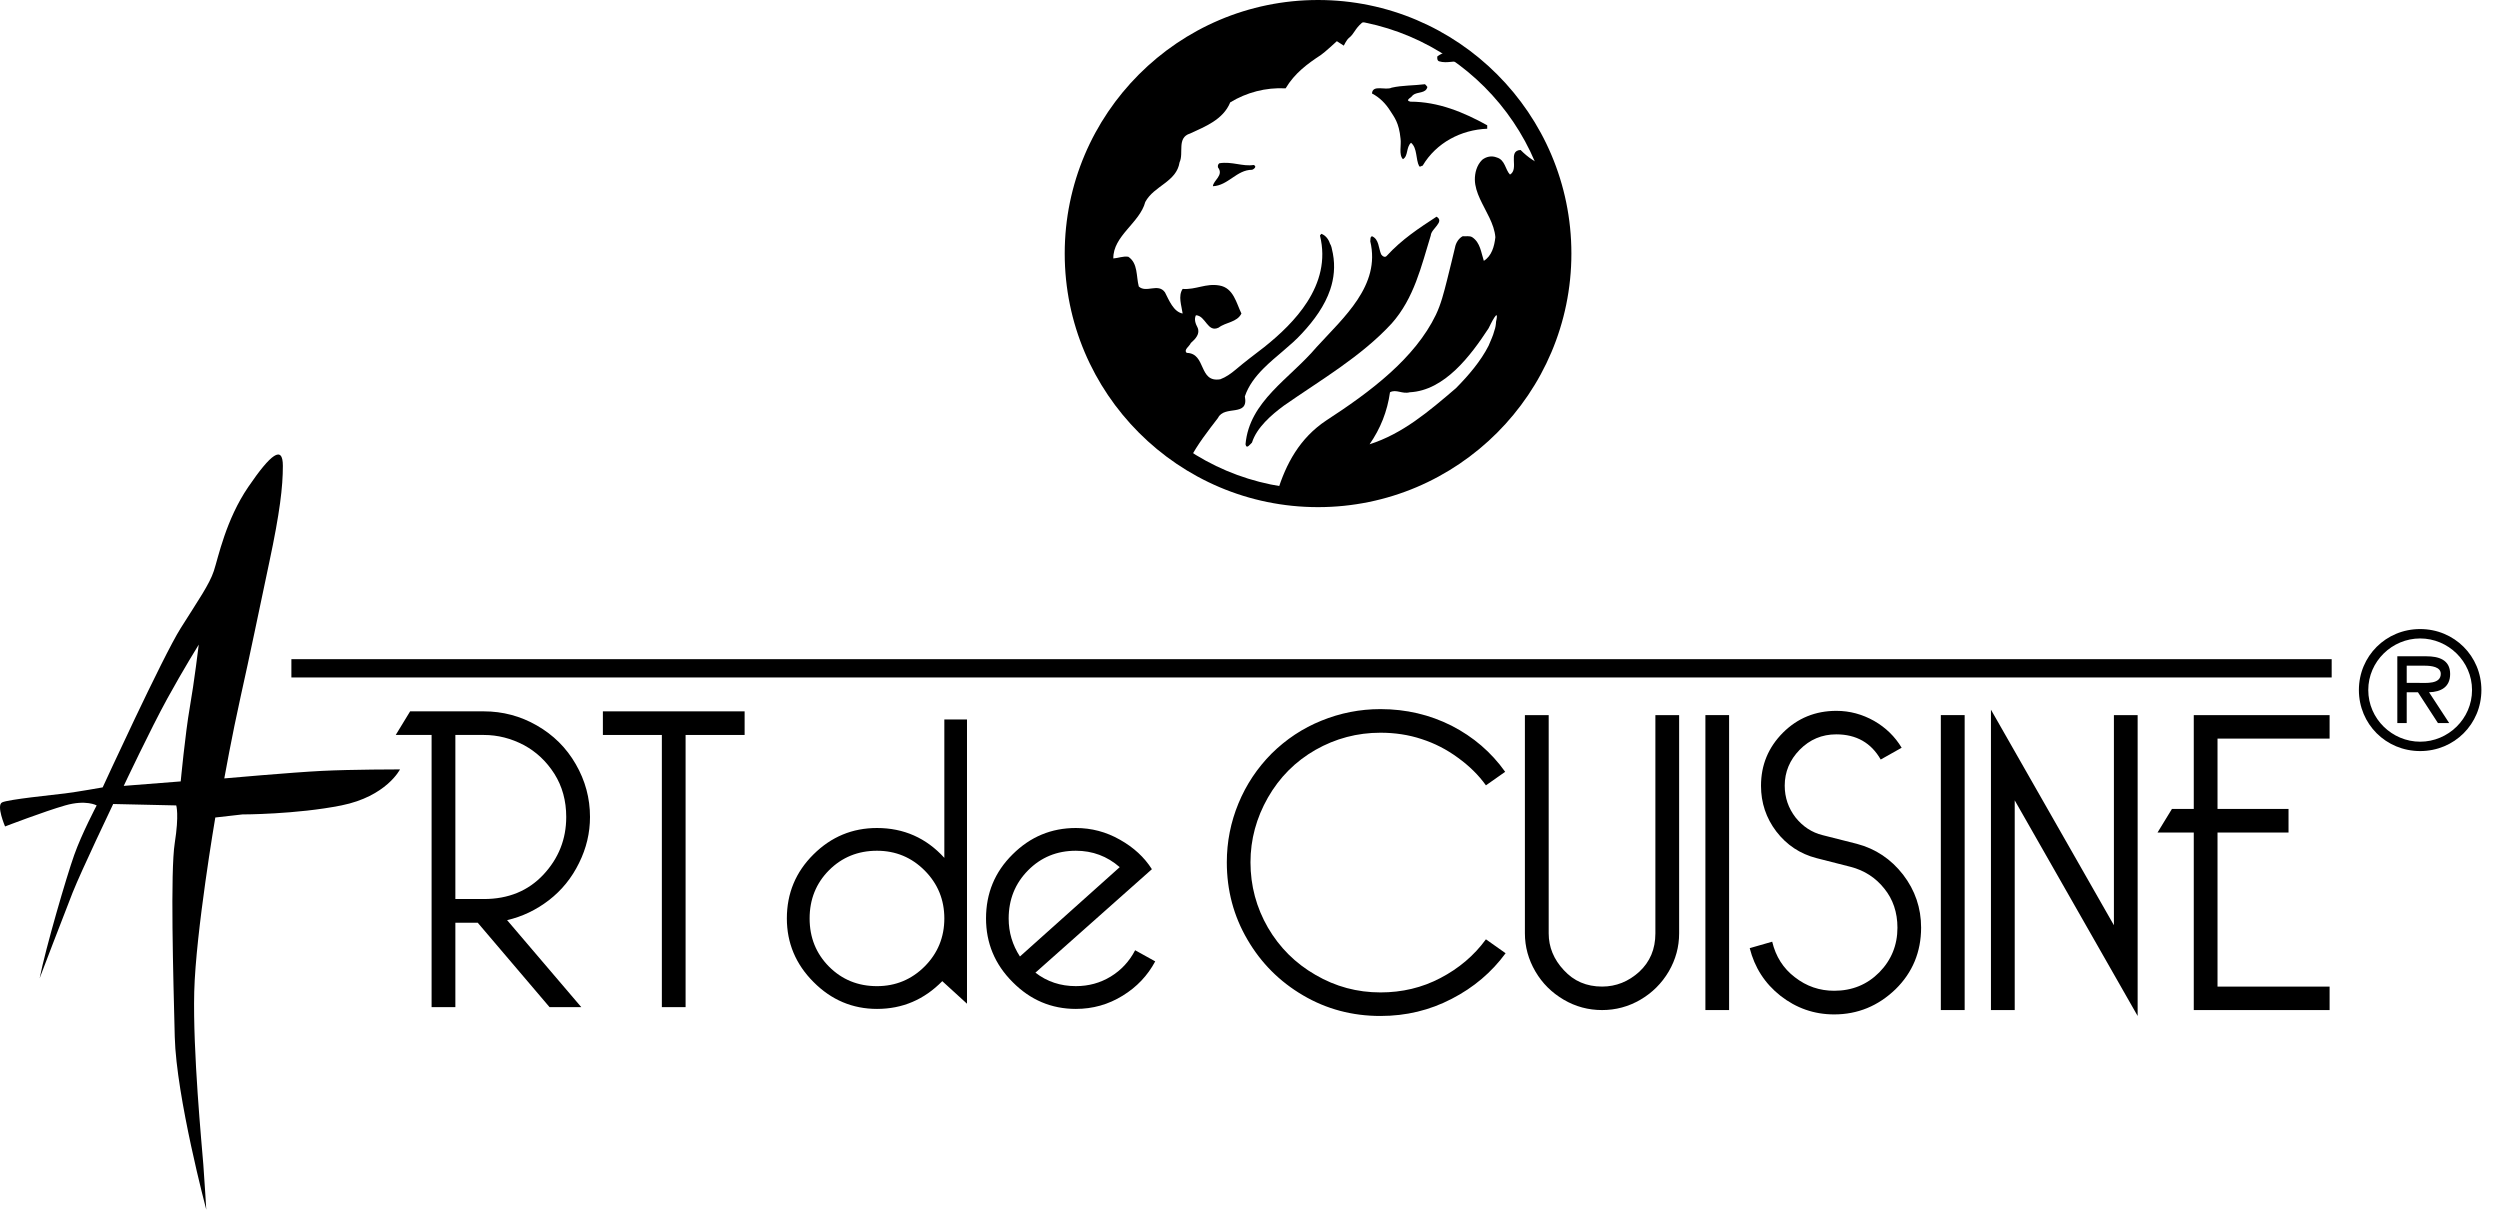 <svg width="124" height="60" viewBox="0 0 124 60" fill="none" xmlns="http://www.w3.org/2000/svg">
<g clip-path="url(#clip0_842_2804)">
<path d="M74.678 47.28C73.986 48.224 73.093 48.983 72.007 49.541C70.917 50.11 69.739 50.392 68.472 50.392C67.072 50.392 65.793 50.052 64.635 49.371C63.47 48.689 62.548 47.765 61.871 46.601C61.19 45.438 60.85 44.165 60.85 42.77C60.85 41.751 61.043 40.78 61.428 39.847C61.811 38.917 62.364 38.09 63.071 37.378C63.789 36.669 64.612 36.121 65.544 35.745C66.471 35.367 67.447 35.172 68.472 35.172C69.739 35.172 70.913 35.448 71.999 35.995C73.078 36.549 73.964 37.309 74.657 38.282L73.702 38.953C73.343 38.45 72.882 37.995 72.317 37.586C71.761 37.176 71.156 36.865 70.511 36.658C69.872 36.445 69.186 36.343 68.472 36.343C67.319 36.343 66.245 36.628 65.249 37.193C64.253 37.763 63.468 38.551 62.89 39.558C62.316 40.566 62.024 41.633 62.024 42.77C62.024 43.934 62.316 45.016 62.89 46.011C63.468 47 64.253 47.782 65.249 48.355C66.245 48.937 67.319 49.224 68.472 49.224C69.542 49.224 70.532 48.99 71.442 48.512C72.358 48.034 73.111 47.399 73.702 46.59L74.678 47.28Z" fill="black"/>
<path d="M82.107 35.469H83.285V46.293C83.285 46.962 83.115 47.592 82.769 48.186C82.42 48.777 81.954 49.239 81.365 49.585C80.774 49.931 80.138 50.099 79.463 50.099C78.787 50.099 78.15 49.931 77.561 49.585C76.971 49.239 76.502 48.777 76.156 48.186C75.809 47.592 75.635 46.962 75.635 46.293V35.469H76.815V46.297C76.815 46.976 77.068 47.589 77.565 48.119C78.061 48.664 78.696 48.934 79.463 48.934C80.158 48.934 80.774 48.685 81.309 48.199C81.839 47.705 82.107 47.077 82.107 46.297V35.469Z" fill="black"/>
<path d="M85.763 35.469H84.588V50.099H85.763V35.469Z" fill="black"/>
<path d="M87.901 46.708C88.075 47.438 88.448 48.034 89.027 48.472C89.601 48.92 90.25 49.142 90.977 49.142C91.865 49.142 92.612 48.836 93.215 48.227C93.813 47.617 94.113 46.875 94.113 46.016C94.113 45.252 93.891 44.601 93.459 44.071C93.03 43.532 92.472 43.172 91.794 42.996L90.102 42.564C89.281 42.353 88.618 41.908 88.106 41.243C87.599 40.576 87.346 39.819 87.346 38.976C87.346 37.938 87.71 37.07 88.436 36.339C89.164 35.616 90.045 35.258 91.087 35.258C91.745 35.258 92.367 35.426 92.956 35.757C93.534 36.088 93.992 36.537 94.322 37.088L93.283 37.673C92.809 36.843 92.073 36.424 91.078 36.424C90.367 36.424 89.767 36.679 89.264 37.188C88.77 37.695 88.522 38.289 88.522 38.967C88.522 39.559 88.703 40.082 89.058 40.545C89.426 41.002 89.87 41.293 90.404 41.424L92.097 41.853C93.03 42.099 93.793 42.61 94.394 43.384C94.99 44.16 95.287 45.037 95.287 46.011C95.287 47.209 94.865 48.238 94.018 49.067C93.159 49.894 92.147 50.315 90.972 50.315C89.978 50.315 89.093 50.002 88.312 49.392C87.534 48.779 87.027 47.986 86.786 47.028L87.901 46.708Z" fill="black"/>
<path d="M97.447 35.469H96.265V50.099H97.447V35.469Z" fill="black"/>
<path d="M99.93 39.697V50.099H98.751V35.2L104.85 45.892V35.469H106.027V50.392L99.93 39.697Z" fill="black"/>
<path d="M109.989 48.935H115.548V50.099H108.811V41.292H107.014L107.729 40.122H108.811V35.469H115.548V36.634H109.989V40.122H113.511V41.292H109.989V48.935Z" fill="black"/>
<path d="M23.998 35.283C24.936 35.283 25.819 35.518 26.627 35.983C27.446 36.452 28.091 37.091 28.558 37.903C29.029 38.717 29.264 39.59 29.264 40.523C29.264 41.314 29.084 42.075 28.719 42.809C28.36 43.541 27.865 44.156 27.227 44.649C26.589 45.139 25.898 45.466 25.152 45.639L28.832 49.954H27.258L23.695 45.767H22.586V49.954H21.407V36.454H19.628L20.342 35.283H23.998ZM22.586 44.592H23.998C25.214 44.592 26.198 44.188 26.953 43.382C27.708 42.572 28.085 41.623 28.085 40.523C28.085 39.717 27.89 39.005 27.499 38.383C27.104 37.763 26.599 37.286 25.977 36.953C25.354 36.626 24.694 36.454 23.998 36.454H22.586V44.592Z" fill="black"/>
<path d="M34.005 36.454V49.954H32.828V36.454H29.903V35.283H36.933V36.454H34.005Z" fill="black"/>
<path d="M115.651 32.695H14.453V33.602H115.651V32.695Z" fill="black"/>
<path d="M1.966 48.523C2.262 47.029 3.307 43.454 3.68 42.41C4.048 41.365 4.795 39.949 4.795 39.949C4.795 39.949 4.273 39.65 3.232 39.949C2.187 40.248 0.251 40.992 0.251 40.992C0.251 40.992 -0.195 39.949 0.102 39.8C0.398 39.65 2.635 39.428 3.232 39.353C3.827 39.28 5.093 39.054 5.093 39.054C5.093 39.054 8.07 32.573 8.963 31.156C9.858 29.735 10.381 28.993 10.606 28.321C10.827 27.651 11.199 25.787 12.316 24.15C13.433 22.512 14.03 22.06 14.03 23.106C14.03 24.15 13.882 25.418 13.359 27.875C12.838 30.334 12.395 32.498 11.945 34.509C11.497 36.522 11.125 38.609 11.125 38.609C11.125 38.609 14.474 38.311 15.965 38.236C17.454 38.162 19.84 38.162 19.84 38.162C19.84 38.162 19.168 39.501 16.933 39.949C14.702 40.396 12.02 40.396 12.02 40.396L10.679 40.548C10.679 40.548 9.712 46.209 9.634 49.194C9.561 52.173 10.009 56.793 10.085 57.764C10.157 58.732 10.231 60 10.231 60C10.231 60 8.744 54.409 8.668 51.43C8.594 48.449 8.445 43.229 8.668 41.812C8.891 40.396 8.741 39.949 8.741 39.949L5.614 39.879C5.614 39.879 4.048 43.156 3.603 44.27C3.159 45.391 1.966 48.523 1.966 48.523ZM8.293 34.659C7.474 36.15 6.137 38.98 6.137 38.98L8.963 38.758C8.963 38.758 9.19 36.372 9.411 35.105C9.634 33.839 9.858 31.973 9.858 31.973C9.858 31.973 9.114 33.167 8.293 34.659Z" fill="black"/>
<path d="M43.497 41.069C44.826 41.069 45.943 41.563 46.839 42.55V35.686H47.963V49.784L46.737 48.665C45.836 49.583 44.76 50.042 43.502 50.042C42.286 50.042 41.235 49.598 40.352 48.709C39.469 47.827 39.028 46.773 39.028 45.555C39.028 44.307 39.469 43.25 40.349 42.378C41.231 41.502 42.281 41.069 43.497 41.069ZM43.497 42.197C42.557 42.197 41.762 42.52 41.118 43.165C40.476 43.811 40.157 44.61 40.157 45.555C40.157 46.499 40.476 47.295 41.118 47.943C41.762 48.59 42.557 48.913 43.497 48.913C44.423 48.913 45.213 48.585 45.865 47.933C46.513 47.281 46.839 46.485 46.839 45.555C46.839 44.624 46.513 43.831 45.865 43.179C45.213 42.524 44.423 42.197 43.497 42.197Z" fill="black"/>
<path d="M56.303 47.132L57.299 47.684C56.923 48.386 56.388 48.956 55.683 49.387C54.977 49.823 54.207 50.042 53.362 50.042C52.149 50.042 51.103 49.598 50.224 48.709C49.342 47.827 48.907 46.773 48.907 45.555C48.907 44.307 49.342 43.249 50.224 42.378C51.103 41.502 52.149 41.069 53.362 41.069C54.134 41.069 54.866 41.26 55.548 41.649C56.234 42.034 56.759 42.522 57.134 43.112L51.357 48.244C51.934 48.692 52.604 48.912 53.362 48.912C53.998 48.912 54.573 48.754 55.093 48.437C55.611 48.12 56.016 47.684 56.303 47.132ZM50.589 47.442L55.538 43.011C54.915 42.468 54.192 42.197 53.362 42.197C52.425 42.197 51.635 42.52 50.992 43.169C50.351 43.817 50.03 44.615 50.03 45.562C50.03 46.243 50.217 46.872 50.589 47.442Z" fill="black"/>
<path d="M117.001 34.226C117.001 32.544 118.342 31.201 120.04 31.201C121.737 31.201 123.077 32.544 123.077 34.226C123.077 35.911 121.737 37.253 120.04 37.253C118.342 37.253 117.001 35.911 117.001 34.226ZM122.613 34.226C122.613 32.8 121.428 31.667 120.04 31.667C118.651 31.667 117.466 32.8 117.466 34.226C117.466 35.655 118.651 36.788 120.04 36.788C121.428 36.788 122.613 35.655 122.613 34.226ZM121.48 35.864H120.922L119.93 34.336H119.373V35.864H118.907V32.552H120.349C120.946 32.552 121.527 32.715 121.527 33.429C121.527 34.08 121.071 34.319 120.481 34.336L121.48 35.864ZM119.93 33.871C120.341 33.871 121.062 33.947 121.062 33.421C121.062 33.08 120.614 33.018 120.256 33.018H119.373V33.871H119.93Z" fill="black"/>
<path d="M70.799 4.314C70.716 4.653 70.31 4.534 70.074 4.721C70.039 4.824 69.651 4.975 69.955 5.043C71.339 5.043 72.602 5.569 73.766 6.215V6.385C72.468 6.435 71.237 7.081 70.563 8.218C70.495 8.218 70.477 8.287 70.394 8.252C70.209 7.895 70.31 7.353 69.988 7.081C69.736 7.301 69.855 7.743 69.586 7.895C69.369 7.682 69.514 7.18 69.467 6.877C69.389 6.071 69.151 5.808 68.952 5.491C68.729 5.139 68.437 4.837 68.05 4.636C68.083 4.177 68.724 4.5 69.028 4.348C69.55 4.229 70.123 4.246 70.68 4.177C70.732 4.229 70.764 4.263 70.799 4.314Z" fill="black"/>
<path d="M62.182 8.183C62.368 8.252 62.182 8.406 62.098 8.422C61.34 8.422 60.918 9.203 60.16 9.237C60.176 8.948 60.716 8.693 60.412 8.304C60.395 8.218 60.412 8.15 60.48 8.098C61.103 7.997 61.627 8.269 62.182 8.183Z" fill="black"/>
<path d="M70.966 11.681C70.495 13.209 70.142 14.788 69.028 16.043C67.51 17.691 65.504 18.846 63.683 20.118C63.059 20.578 62.334 21.205 62.098 21.953C62.014 22.021 61.829 22.309 61.778 22.037C61.963 19.898 63.969 18.794 65.302 17.216C66.65 15.74 68.488 14.159 67.966 11.97C67.983 11.868 67.948 11.766 68.05 11.716C68.405 11.868 68.371 12.309 68.505 12.616C68.573 12.717 68.692 12.785 68.775 12.698C69.533 11.868 70.394 11.309 71.253 10.747C71.674 11.003 70.983 11.342 70.966 11.681Z" fill="black"/>
<path d="M59.019 22.765C59.392 22.044 59.919 21.371 60.412 20.73C60.733 20.068 61.947 20.712 61.745 19.66C61.926 19.124 62.267 18.682 62.669 18.276C63.274 17.668 64.02 17.15 64.577 16.537C65.185 15.885 65.709 15.162 65.979 14.361C66.165 13.806 66.229 13.214 66.112 12.581C66.046 12.285 66.05 12.224 65.962 12.075C65.905 11.886 65.757 11.673 65.538 11.597C65.521 11.63 65.487 11.648 65.47 11.681C65.775 12.913 65.454 14.017 64.833 14.984C64.284 15.839 63.498 16.585 62.706 17.216C62.157 17.639 61.751 17.942 61.285 18.337C61.05 18.535 60.803 18.708 60.529 18.811C59.434 18.999 59.84 17.522 58.862 17.503C58.693 17.351 58.996 17.183 59.065 17.013C59.3 16.808 59.535 16.554 59.4 16.249C59.3 16.061 59.216 15.841 59.317 15.636C59.806 15.654 59.89 16.52 60.446 16.249C60.799 15.976 61.357 15.993 61.575 15.551C61.323 15.044 61.188 14.279 60.48 14.16C59.806 14.041 59.317 14.38 58.659 14.33C58.422 14.687 58.607 15.162 58.659 15.551C58.204 15.466 57.984 14.89 57.782 14.5C57.444 14.024 56.855 14.55 56.484 14.211C56.349 13.701 56.451 13.057 55.962 12.734C55.691 12.698 55.472 12.802 55.221 12.819C55.203 11.699 56.535 11.053 56.805 10.019C57.242 9.203 58.356 9.033 58.507 8.048C58.727 7.591 58.356 6.826 59.03 6.622C59.755 6.283 60.666 5.943 61.02 5.077C61.829 4.586 62.773 4.331 63.767 4.382C64.215 3.629 64.853 3.162 65.518 2.726C65.699 2.607 66.308 2.043 66.308 2.043L66.652 2.264C66.652 2.264 66.792 1.974 66.902 1.886C67.181 1.669 67.184 1.447 67.561 1.123C67.96 0.963 68.385 0.923 68.817 0.918C67.731 0.598 66.583 0.422 65.392 0.422C58.715 0.422 53.301 5.839 53.301 12.521C53.301 16.866 55.592 20.674 59.029 22.809L59.019 22.765Z" fill="black"/>
<path d="M76.689 8.213C76.217 8.127 75.768 7.79 75.42 7.438C74.761 7.473 75.367 8.388 74.896 8.659C74.66 8.422 74.66 7.929 74.238 7.81C73.986 7.709 73.717 7.766 73.514 7.929C73.236 8.204 73.149 8.595 73.153 8.916C73.158 9.236 73.263 9.55 73.405 9.861C73.69 10.485 74.12 11.104 74.17 11.766C74.12 12.225 73.986 12.698 73.598 12.938C73.461 12.531 73.429 12.038 73.024 11.766C72.89 11.681 72.704 11.734 72.552 11.716C72.379 11.802 72.212 12.013 72.164 12.296C72.065 12.724 71.928 13.269 71.773 13.895C71.614 14.524 71.47 15.093 71.219 15.616C70.702 16.69 69.893 17.637 68.973 18.474C67.967 19.389 66.828 20.173 65.791 20.849C64.463 21.729 63.778 23.015 63.354 24.407L63.331 24.443C64.002 24.559 64.69 24.621 65.392 24.621C72.069 24.621 77.481 19.204 77.481 12.521C77.481 11.004 77.199 9.552 76.689 8.213ZM74.204 15.959C74.198 16.091 74.176 16.259 74.12 16.401C74.051 16.677 73.946 16.865 73.834 17.148C73.446 17.912 72.838 18.625 72.215 19.254C70.848 20.425 69.568 21.512 67.931 22.037C68.471 21.257 68.81 20.407 68.944 19.457C69.248 19.288 69.55 19.558 69.921 19.457C71.659 19.372 72.956 17.624 73.834 16.282C73.901 16.145 74.39 15.128 74.204 15.959Z" fill="black"/>
<path d="M72.081 2.442C71.773 2.547 71.465 2.659 71.289 2.802C71.289 2.887 71.27 2.988 71.372 3.039C71.793 3.175 72.215 2.956 72.621 3.09C72.805 3.136 72.993 3.198 73.18 3.269C72.829 2.975 72.463 2.698 72.081 2.442Z" fill="black"/>
<path d="M65.375 25.154C58.447 25.154 52.81 19.511 52.81 12.576C52.81 5.642 58.447 0 65.375 0C72.304 0 77.941 5.642 77.941 12.576C77.941 19.511 72.304 25.154 65.375 25.154ZM65.375 0.886C58.936 0.886 53.695 6.13 53.695 12.576C53.695 19.023 58.936 24.267 65.375 24.267C71.817 24.267 77.055 19.023 77.055 12.576C77.055 6.13 71.817 0.886 65.375 0.886Z" fill="black"/>
</g>
<defs>
<clipPath id="clip0_842_2804">
<rect width="123.077" height="60" fill="white"/>
</clipPath>
</defs>
</svg>
